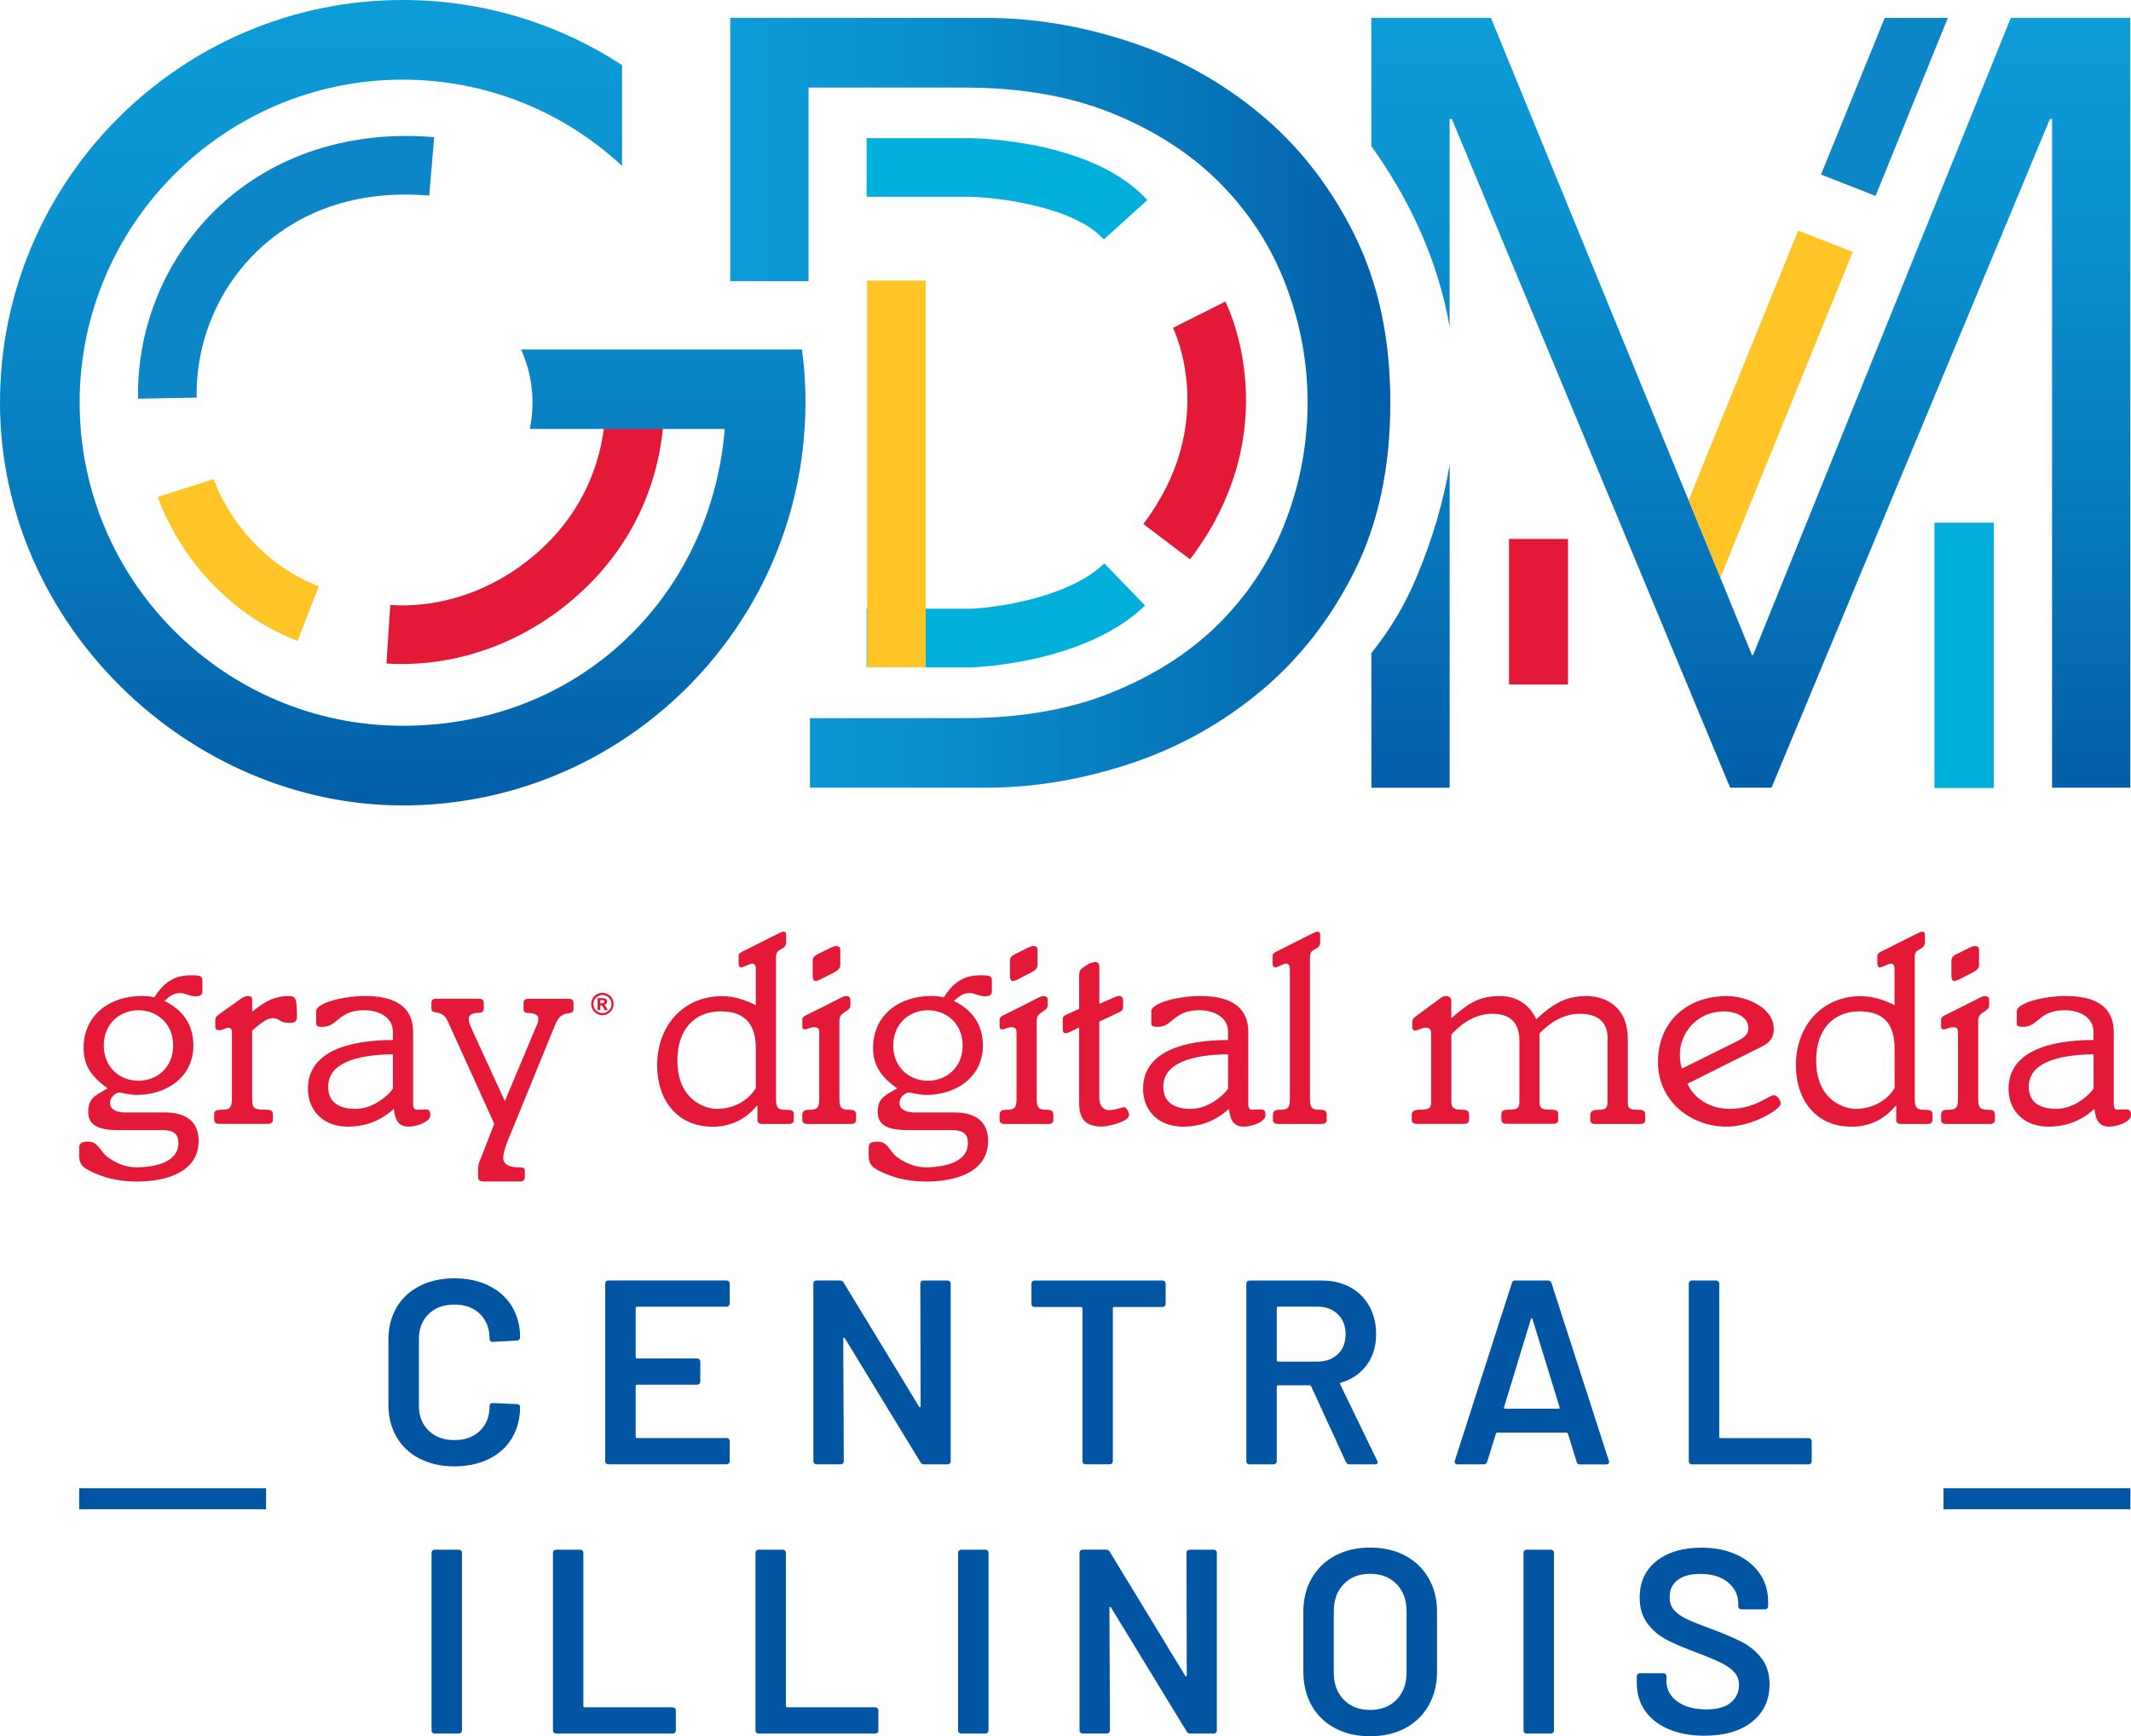 <?xml version="1.0" encoding="UTF-8" standalone="no"?>
<svg
   id="Layer_1"
   viewBox="0 0 448.91 365.82"
   version="1.1"
   sodipodi:docname="week-logo-white.svg"
   width="448.91"
   height="365.82"
   inkscape:version="1.3.2 (091e20e, 2023-11-25, custom)"
   xmlns:inkscape="http://www.inkscape.org/namespaces/inkscape"
   xmlns:sodipodi="http://sodipodi.sourceforge.net/DTD/sodipodi-0.dtd"
   xmlns:xlink="http://www.w3.org/1999/xlink"
   xmlns="http://www.w3.org/2000/svg"
   xmlns:svg="http://www.w3.org/2000/svg">
  <sodipodi:namedview
     id="namedview45"
     pagecolor="#ffffff"
     bordercolor="#000000"
     borderopacity="0.25"
     inkscape:showpageshadow="2"
     inkscape:pageopacity="0.0"
     inkscape:pagecheckerboard="0"
     inkscape:deskcolor="#d1d1d1"
     inkscape:zoom="1.2209596"
     inkscape:cx="219.08997"
     inkscape:cy="185.91934"
     inkscape:window-width="1440"
     inkscape:window-height="914"
     inkscape:window-x="-6"
     inkscape:window-y="-6"
     inkscape:window-maximized="1"
     inkscape:current-layer="Layer_1" />
  <defs
     id="defs4">
    <style
       id="style1">.cls-1{fill:url(#New_Gradient_Swatch_1);}.cls-1,.cls-2,.cls-3,.cls-4,.cls-5,.cls-6,.cls-7,.cls-8{stroke-width:0px;}.cls-2{fill:url(#New_Gradient_Swatch_1-3);}.cls-3{fill:url(#New_Gradient_Swatch_1-2);}.cls-9{fill:none;stroke:#0255a3;stroke-miterlimit:10;stroke-width:4.43px;}.cls-4{fill:#0c86c7;}.cls-5{fill:#e31937;}.cls-6{fill:#ffc425;}.cls-7{fill:#0255a3;}.cls-8{fill:#00afda;}</style>
    <linearGradient
       id="New_Gradient_Swatch_1"
       x1="261.78"
       y1="9.04"
       x2="261.78"
       y2="178.74"
       gradientUnits="userSpaceOnUse">
      <stop
         offset="0"
         stop-color="#0d9cd8"
         id="stop1" />
      <stop
         offset=".25"
         stop-color="#0b92d0"
         id="stop2" />
      <stop
         offset=".65"
         stop-color="#0779bd"
         id="stop3" />
      <stop
         offset=".99"
         stop-color="#035faa"
         id="stop4" />
    </linearGradient>
    <linearGradient
       id="New_Gradient_Swatch_1-2"
       x1="545.78"
       y1="12.81"
       x2="545.78"
       y2="175.02"
       xlink:href="#New_Gradient_Swatch_1"
       gradientTransform="translate(-176.94,-9.04)" />
    <linearGradient
       id="New_Gradient_Swatch_1-3"
       x1="330.78"
       y1="93.91"
       x2="469.82"
       y2="93.91"
       xlink:href="#New_Gradient_Swatch_1"
       gradientTransform="translate(-176.94,-9.04)" />
    <linearGradient
       inkscape:collect="always"
       xlink:href="#New_Gradient_Swatch_1"
       id="linearGradient45"
       gradientUnits="userSpaceOnUse"
       x1="261.78"
       y1="9.04"
       x2="261.78"
       y2="178.74"
       gradientTransform="translate(-176.94,-9.04)" />
  </defs>
  <path
     class="cls-7"
     d="m 88.41,307.35 c -2.1,-1.09 -3.73,-2.61 -4.87,-4.57 -1.14,-1.96 -1.72,-4.23 -1.72,-6.81 V 282.3 c 0,-2.58 0.57,-4.85 1.72,-6.81 1.14,-1.96 2.77,-3.47 4.87,-4.54 2.1,-1.07 4.54,-1.61 7.31,-1.61 2.77,0 5.15,0.52 7.25,1.55 2.1,1.03 3.73,2.49 4.87,4.37 1.14,1.88 1.72,4.06 1.72,6.53 0,0.19 -0.06,0.34 -0.19,0.47 -0.13,0.13 -0.29,0.19 -0.47,0.19 l -5.09,0.28 c -0.44,0 -0.67,-0.2 -0.67,-0.61 0,-2.18 -0.67,-3.93 -2.02,-5.26 -1.35,-1.33 -3.15,-1.99 -5.4,-1.99 -2.25,0 -4.06,0.66 -5.42,1.99 -1.37,1.33 -2.05,3.08 -2.05,5.26 v 14.11 c 0,2.14 0.68,3.87 2.05,5.2 1.36,1.33 3.17,1.99 5.42,1.99 2.25,0 4.05,-0.65 5.4,-1.96 1.35,-1.31 2.02,-3.05 2.02,-5.23 0,-0.41 0.22,-0.61 0.67,-0.61 l 5.09,0.22 c 0.18,0 0.34,0.06 0.47,0.17 0.13,0.11 0.19,0.24 0.19,0.39 0,2.51 -0.57,4.71 -1.72,6.61 -1.14,1.9 -2.77,3.37 -4.87,4.4 -2.1,1.03 -4.52,1.55 -7.25,1.55 -2.73,0 -5.2,-0.54 -7.31,-1.63 z"
     id="path4" />
  <path
     class="cls-7"
     d="m 153.53,275.13 c -0.13,0.13 -0.29,0.19 -0.47,0.19 h -18.87 c -0.19,0 -0.28,0.09 -0.28,0.28 v 10.35 c 0,0.19 0.09,0.28 0.28,0.28 h 12.67 c 0.18,0 0.34,0.06 0.47,0.19 0.13,0.13 0.19,0.29 0.19,0.47 v 4.21 c 0,0.19 -0.06,0.34 -0.19,0.47 -0.13,0.13 -0.29,0.19 -0.47,0.19 h -12.67 c -0.19,0 -0.28,0.09 -0.28,0.28 v 10.68 c 0,0.19 0.09,0.28 0.28,0.28 h 18.87 c 0.18,0 0.34,0.06 0.47,0.19 0.13,0.13 0.19,0.29 0.19,0.47 v 4.21 c 0,0.19 -0.06,0.34 -0.19,0.47 -0.13,0.13 -0.29,0.19 -0.47,0.19 h -24.91 c -0.19,0 -0.34,-0.06 -0.47,-0.19 -0.13,-0.13 -0.19,-0.29 -0.19,-0.47 v -37.42 c 0,-0.18 0.06,-0.34 0.19,-0.47 0.13,-0.13 0.29,-0.19 0.47,-0.19 h 24.91 c 0.18,0 0.34,0.06 0.47,0.19 0.13,0.13 0.19,0.29 0.19,0.47 v 4.21 c 0,0.19 -0.06,0.34 -0.19,0.47 z"
     id="path5" />
  <path
     class="cls-7"
     d="m 194.05,269.99 c 0.13,-0.13 0.29,-0.19 0.47,-0.19 h 5.09 c 0.18,0 0.34,0.06 0.47,0.19 0.13,0.13 0.19,0.29 0.19,0.47 v 37.42 c 0,0.19 -0.07,0.34 -0.19,0.47 -0.12,0.13 -0.29,0.19 -0.47,0.19 h -4.93 c -0.37,0 -0.63,-0.15 -0.77,-0.44 l -15.94,-26.13 c -0.07,-0.11 -0.15,-0.16 -0.22,-0.14 -0.07,0.02 -0.11,0.1 -0.11,0.25 l 0.11,25.79 c 0,0.19 -0.06,0.34 -0.19,0.47 -0.13,0.13 -0.29,0.19 -0.47,0.19 H 172 c -0.19,0 -0.34,-0.06 -0.47,-0.19 -0.13,-0.13 -0.19,-0.29 -0.19,-0.47 v -37.42 c 0,-0.18 0.06,-0.34 0.19,-0.47 0.13,-0.13 0.29,-0.19 0.47,-0.19 h 4.93 c 0.37,0 0.63,0.15 0.78,0.44 l 15.89,26.13 c 0.07,0.11 0.15,0.16 0.22,0.14 0.07,-0.02 0.11,-0.1 0.11,-0.25 l -0.06,-25.79 c 0,-0.18 0.06,-0.34 0.19,-0.47 z"
     id="path6" />
  <path
     class="cls-7"
     d="m 245.36,269.99 c 0.13,0.13 0.19,0.29 0.19,0.47 v 4.26 c 0,0.19 -0.06,0.34 -0.19,0.47 -0.13,0.13 -0.29,0.19 -0.47,0.19 h -10.18 c -0.19,0 -0.28,0.09 -0.28,0.28 v 32.21 c 0,0.19 -0.07,0.34 -0.19,0.47 -0.12,0.13 -0.29,0.19 -0.47,0.19 h -5.09 c -0.19,0 -0.34,-0.06 -0.47,-0.19 -0.13,-0.13 -0.19,-0.29 -0.19,-0.47 v -32.21 c 0,-0.18 -0.09,-0.28 -0.28,-0.28 h -9.8 c -0.18,0 -0.34,-0.06 -0.47,-0.19 -0.13,-0.13 -0.19,-0.29 -0.19,-0.47 v -4.26 c 0,-0.18 0.06,-0.34 0.19,-0.47 0.13,-0.13 0.29,-0.19 0.47,-0.19 h 26.96 c 0.18,0 0.34,0.06 0.47,0.19 z"
     id="path7" />
  <path
     class="cls-7"
     d="m 283.52,308.04 -7.31,-15.94 c -0.07,-0.15 -0.18,-0.22 -0.33,-0.22 h -6.64 c -0.19,0 -0.28,0.09 -0.28,0.28 v 15.72 c 0,0.19 -0.06,0.34 -0.19,0.47 -0.13,0.13 -0.29,0.19 -0.47,0.19 h -5.09 c -0.19,0 -0.34,-0.06 -0.47,-0.19 -0.13,-0.13 -0.19,-0.29 -0.19,-0.47 v -37.42 c 0,-0.18 0.06,-0.34 0.19,-0.47 0.13,-0.13 0.29,-0.19 0.47,-0.19 h 15.22 c 2.25,0 4.24,0.47 5.98,1.41 1.73,0.94 3.08,2.27 4.04,3.99 0.96,1.72 1.44,3.68 1.44,5.89 0,2.55 -0.66,4.71 -1.96,6.5 -1.31,1.79 -3.13,3.04 -5.45,3.74 -0.07,0 -0.13,0.04 -0.17,0.11 -0.04,0.07 -0.04,0.15 0,0.22 l 7.8,16.11 c 0.07,0.15 0.11,0.26 0.11,0.33 0,0.3 -0.2,0.44 -0.61,0.44 h -5.31 c -0.37,0 -0.63,-0.17 -0.77,-0.5 z M 268.96,275.6 v 11.01 c 0,0.19 0.09,0.28 0.28,0.28 h 8.3 c 1.77,0 3.2,-0.53 4.29,-1.58 1.09,-1.05 1.63,-2.44 1.63,-4.18 0,-1.74 -0.54,-3.14 -1.63,-4.21 -1.09,-1.07 -2.52,-1.61 -4.29,-1.61 h -8.3 c -0.19,0 -0.28,0.09 -0.28,0.28 z"
     id="path8" />
  <path
     class="cls-7"
     d="m 332.12,307.99 -1.83,-5.92 c -0.07,-0.15 -0.17,-0.22 -0.28,-0.22 H 315.4 c -0.11,0 -0.2,0.07 -0.28,0.22 l -1.83,5.92 c -0.11,0.37 -0.35,0.55 -0.72,0.55 h -5.54 c -0.22,0 -0.39,-0.06 -0.5,-0.19 -0.11,-0.13 -0.13,-0.32 -0.06,-0.58 l 12.01,-37.42 c 0.11,-0.37 0.35,-0.55 0.72,-0.55 h 6.92 c 0.37,0 0.61,0.19 0.72,0.55 l 12.07,37.42 c 0.04,0.07 0.06,0.17 0.06,0.28 0,0.33 -0.2,0.5 -0.61,0.5 h -5.54 c -0.37,0 -0.61,-0.18 -0.72,-0.55 z m -15.05,-11.18 h 11.24 c 0.22,0 0.29,-0.11 0.22,-0.33 l -5.7,-18.54 c -0.04,-0.15 -0.09,-0.22 -0.17,-0.22 -0.08,0 -0.13,0.07 -0.17,0.22 l -5.65,18.54 c -0.04,0.22 0.04,0.33 0.22,0.33 z"
     id="path9" />
  <path
     class="cls-7"
     d="m 355.95,308.35 c -0.13,-0.13 -0.19,-0.29 -0.19,-0.47 v -37.42 c 0,-0.18 0.06,-0.34 0.19,-0.47 0.13,-0.13 0.29,-0.19 0.47,-0.19 h 5.09 c 0.18,0 0.34,0.06 0.47,0.19 0.13,0.13 0.19,0.29 0.19,0.47 v 32.27 c 0,0.19 0.09,0.28 0.28,0.28 h 18.54 c 0.18,0 0.34,0.06 0.47,0.19 0.13,0.13 0.19,0.29 0.19,0.47 v 4.21 c 0,0.19 -0.06,0.34 -0.19,0.47 -0.13,0.13 -0.29,0.19 -0.47,0.19 h -24.58 c -0.19,0 -0.34,-0.06 -0.47,-0.19 z"
     id="path10" />
  <path
     class="cls-7"
     d="m 91.1,365.07 c -0.13,-0.13 -0.19,-0.29 -0.19,-0.47 v -37.42 c 0,-0.18 0.06,-0.34 0.19,-0.47 0.13,-0.13 0.29,-0.19 0.47,-0.19 h 5.09 c 0.18,0 0.34,0.06 0.47,0.19 0.13,0.13 0.19,0.29 0.19,0.47 v 37.42 c 0,0.19 -0.06,0.34 -0.19,0.47 -0.13,0.13 -0.29,0.19 -0.47,0.19 h -5.09 c -0.19,0 -0.34,-0.06 -0.47,-0.19 z"
     id="path11" />
  <path
     class="cls-7"
     d="m 116.67,365.07 c -0.13,-0.13 -0.19,-0.29 -0.19,-0.47 v -37.42 c 0,-0.18 0.06,-0.34 0.19,-0.47 0.13,-0.13 0.29,-0.19 0.47,-0.19 h 5.09 c 0.18,0 0.34,0.06 0.47,0.19 0.13,0.13 0.19,0.29 0.19,0.47 v 32.27 c 0,0.19 0.09,0.28 0.28,0.28 h 18.54 c 0.18,0 0.34,0.06 0.47,0.19 0.13,0.13 0.19,0.29 0.19,0.47 v 4.21 c 0,0.19 -0.06,0.34 -0.19,0.47 -0.13,0.13 -0.29,0.19 -0.47,0.19 h -24.58 c -0.19,0 -0.34,-0.06 -0.47,-0.19 z"
     id="path12" />
  <path
     class="cls-7"
     d="m 159.34,365.07 c -0.13,-0.13 -0.19,-0.29 -0.19,-0.47 v -37.42 c 0,-0.18 0.06,-0.34 0.19,-0.47 0.13,-0.13 0.29,-0.19 0.47,-0.19 h 5.09 c 0.18,0 0.34,0.06 0.47,0.19 0.13,0.13 0.19,0.29 0.19,0.47 v 32.27 c 0,0.19 0.09,0.28 0.28,0.28 h 18.54 c 0.18,0 0.34,0.06 0.47,0.19 0.13,0.13 0.19,0.29 0.19,0.47 v 4.21 c 0,0.19 -0.06,0.34 -0.19,0.47 -0.13,0.13 -0.29,0.19 -0.47,0.19 H 159.8 c -0.19,0 -0.34,-0.06 -0.47,-0.19 z"
     id="path13" />
  <path
     class="cls-7"
     d="m 202.02,365.07 c -0.13,-0.13 -0.19,-0.29 -0.19,-0.47 v -37.42 c 0,-0.18 0.06,-0.34 0.19,-0.47 0.13,-0.13 0.29,-0.19 0.47,-0.19 h 5.09 c 0.18,0 0.34,0.06 0.47,0.19 0.13,0.13 0.19,0.29 0.19,0.47 v 37.42 c 0,0.19 -0.06,0.34 -0.19,0.47 -0.13,0.13 -0.29,0.19 -0.47,0.19 h -5.09 c -0.19,0 -0.34,-0.06 -0.47,-0.19 z"
     id="path14" />
  <path
     class="cls-7"
     d="m 250.12,326.71 c 0.13,-0.13 0.29,-0.19 0.47,-0.19 h 5.09 c 0.18,0 0.34,0.06 0.47,0.19 0.13,0.13 0.19,0.29 0.19,0.47 v 37.42 c 0,0.19 -0.07,0.34 -0.19,0.47 -0.12,0.13 -0.29,0.19 -0.47,0.19 h -4.93 c -0.37,0 -0.63,-0.15 -0.77,-0.44 l -15.94,-26.13 c -0.07,-0.11 -0.15,-0.16 -0.22,-0.14 -0.07,0.02 -0.11,0.1 -0.11,0.25 l 0.11,25.79 c 0,0.19 -0.06,0.34 -0.19,0.47 -0.13,0.13 -0.29,0.19 -0.47,0.19 h -5.09 c -0.19,0 -0.34,-0.06 -0.47,-0.19 -0.13,-0.13 -0.19,-0.29 -0.19,-0.47 v -37.42 c 0,-0.18 0.06,-0.34 0.19,-0.47 0.13,-0.13 0.29,-0.19 0.47,-0.19 H 233 c 0.37,0 0.63,0.15 0.78,0.44 l 15.89,26.13 c 0.07,0.11 0.15,0.16 0.22,0.14 0.07,-0.02 0.11,-0.1 0.11,-0.25 l -0.06,-25.79 c 0,-0.18 0.06,-0.34 0.19,-0.47 z"
     id="path15" />
  <path
     class="cls-7"
     d="m 281.25,364.13 c -2.14,-1.12 -3.79,-2.72 -4.95,-4.79 -1.16,-2.07 -1.74,-4.45 -1.74,-7.14 v -12.62 c 0,-2.66 0.59,-5.01 1.77,-7.06 1.18,-2.05 2.83,-3.63 4.95,-4.76 2.12,-1.12 4.57,-1.69 7.33,-1.69 2.76,0 5.27,0.56 7.39,1.69 2.12,1.13 3.77,2.71 4.95,4.76 1.18,2.05 1.77,4.4 1.77,7.06 v 12.62 c 0,2.69 -0.59,5.07 -1.77,7.14 -1.18,2.07 -2.83,3.66 -4.95,4.79 -2.12,1.13 -4.58,1.69 -7.39,1.69 -2.81,0 -5.22,-0.56 -7.36,-1.69 z m 12.95,-6.01 c 1.4,-1.44 2.1,-3.34 2.1,-5.7 v -12.9 c 0,-2.4 -0.7,-4.32 -2.1,-5.76 -1.4,-1.44 -3.27,-2.16 -5.59,-2.16 -2.32,0 -4.13,0.72 -5.54,2.16 -1.4,1.44 -2.1,3.36 -2.1,5.76 v 12.9 c 0,2.36 0.7,4.26 2.1,5.7 1.4,1.44 3.25,2.16 5.54,2.16 2.29,0 4.19,-0.72 5.59,-2.16 z"
     id="path16" />
  <path
     class="cls-7"
     d="m 321.13,365.07 c -0.13,-0.13 -0.19,-0.29 -0.19,-0.47 v -37.42 c 0,-0.18 0.06,-0.34 0.19,-0.47 0.13,-0.13 0.29,-0.19 0.47,-0.19 h 5.09 c 0.18,0 0.34,0.06 0.47,0.19 0.13,0.13 0.19,0.29 0.19,0.47 v 37.42 c 0,0.19 -0.06,0.34 -0.19,0.47 -0.13,0.13 -0.29,0.19 -0.47,0.19 h -5.09 c -0.19,0 -0.34,-0.06 -0.47,-0.19 z"
     id="path17" />
  <path
     class="cls-7"
     d="m 351.49,364.32 c -2.14,-0.92 -3.79,-2.21 -4.95,-3.87 -1.16,-1.66 -1.74,-3.62 -1.74,-5.87 v -1.38 c 0,-0.18 0.06,-0.34 0.19,-0.47 0.13,-0.13 0.29,-0.19 0.47,-0.19 h 4.93 c 0.18,0 0.34,0.06 0.47,0.19 0.13,0.13 0.19,0.29 0.19,0.47 v 1.05 c 0,1.7 0.76,3.11 2.27,4.23 1.51,1.13 3.58,1.69 6.2,1.69 2.25,0 3.95,-0.48 5.09,-1.44 1.14,-0.96 1.72,-2.2 1.72,-3.71 0,-1.03 -0.31,-1.91 -0.94,-2.63 -0.63,-0.72 -1.52,-1.37 -2.68,-1.96 -1.16,-0.59 -2.91,-1.33 -5.23,-2.21 -2.62,-0.96 -4.74,-1.86 -6.37,-2.71 -1.62,-0.85 -2.98,-2 -4.07,-3.46 -1.09,-1.46 -1.63,-3.27 -1.63,-5.45 0,-3.25 1.18,-5.81 3.54,-7.69 2.36,-1.88 5.52,-2.82 9.47,-2.82 2.77,0 5.21,0.48 7.33,1.44 2.12,0.96 3.77,2.3 4.95,4.01 1.18,1.71 1.77,3.7 1.77,5.95 v 0.94 c 0,0.19 -0.06,0.34 -0.19,0.47 -0.13,0.13 -0.29,0.19 -0.47,0.19 h -4.98 c -0.19,0 -0.34,-0.06 -0.47,-0.19 -0.13,-0.13 -0.19,-0.29 -0.19,-0.47 v -0.61 c 0,-1.73 -0.71,-3.2 -2.13,-4.4 -1.42,-1.2 -3.39,-1.8 -5.89,-1.8 -2.03,0 -3.61,0.42 -4.73,1.27 -1.13,0.85 -1.69,2.05 -1.69,3.6 0,1.11 0.29,2.01 0.89,2.71 0.59,0.7 1.48,1.34 2.66,1.91 1.18,0.57 3.01,1.3 5.48,2.19 2.62,1 4.71,1.9 6.28,2.71 1.57,0.81 2.92,1.95 4.04,3.4 1.12,1.46 1.69,3.28 1.69,5.45 0,3.32 -1.23,5.96 -3.68,7.92 -2.45,1.96 -5.8,2.93 -10.05,2.93 -2.88,0 -5.39,-0.46 -7.53,-1.38 z"
     id="path18" />
  <line
     class="cls-9"
     x1="409.41"
     y1="315.78"
     x2="448.79"
     y2="315.78"
     id="line18" />
  <line
     class="cls-9"
     x1="56.05"
     y1="315.78"
     x2="16.68"
     y2="315.78"
     id="line19" />
  <path
     class="cls-5"
     d="m 34.7,234.39 c 4.26,0 7.14,1.73 7.14,5.99 0,6.73 -7.08,8.57 -13.01,8.57 -3.11,0 -5.87,-0.52 -8.23,-1.5 -2.82,-1.15 -3.91,-1.84 -3.91,-3.86 v -1.78 c 0,-0.92 0.46,-1.27 1.9,-1.27 2.13,0 2.47,2.01 3.97,3.17 1.78,1.38 3.97,2.24 6.1,2.24 2.99,0 8.92,-0.63 8.92,-5.12 0,-1.61 -0.63,-2.71 -3.4,-2.71 h -9.15 c -4.66,0 -6.45,-1.21 -6.45,-3.86 0,-2.99 1.78,-3.57 4.09,-4.95 -3.17,-2.3 -5.06,-4.55 -5.06,-8.52 0,-7.02 5.64,-10.93 12.14,-10.93 1.04,0 1.84,0.06 2.76,0.29 2.13,-3.4 4.43,-4.66 7.77,-4.66 2.01,0 2.36,0.17 2.36,1.15 v 2.13 c 0,0.92 -0.52,1.15 -1.5,1.15 -1.27,0 -2.07,-0.69 -3.22,-0.69 -1.5,0 -2.42,0.92 -3.28,1.67 3.91,1.9 6.1,5.01 6.1,9.38 0,6.73 -5.7,10.42 -11.97,10.42 -1.32,0 -3.45,-0.52 -3.68,-0.52 -0.23,0 -1.9,0.58 -1.9,2.25 0,1.38 1.44,1.96 3.17,1.96 h 8.35 z m -5.53,-6.68 c 3.91,0 7.31,-2.82 7.31,-7.42 0,-4.6 -3.4,-7.43 -7.31,-7.43 -3.91,0 -7.31,2.82 -7.31,7.43 0,4.61 3.4,7.42 7.31,7.42 z"
     id="path19" />
  <path
     class="cls-5"
     d="m 53.12,231.45 c 0,2.07 0.4,2.36 2.59,2.36 1.44,0 1.78,0.23 1.78,0.98 v 1.15 c 0,0.58 -0.35,0.86 -1.09,0.86 H 46.21 c -0.75,0 -1.09,-0.29 -1.09,-0.86 v -1.15 c 0,-0.75 0.35,-0.98 1.78,-0.98 1.43,0 1.96,-0.4 1.96,-2.36 v -13.64 c 0,-0.98 -0.23,-1.26 -0.81,-1.26 -0.52,0 -1.09,0.52 -1.78,0.52 -0.69,0 -0.92,-0.23 -0.92,-0.81 v -1.32 c 0,-0.4 0.12,-0.75 0.69,-1.15 l 4.43,-3.16 c 0.63,-0.46 1.09,-0.75 1.73,-0.75 0.64,0 0.92,0.17 0.92,0.75 v 2.53 c 2.13,-1.67 4.2,-3.28 7.66,-3.28 1.5,0 1.78,0.29 1.78,4.43 0,0.81 -0.35,1.21 -1.67,1.21 -2.07,0 -1.84,-0.98 -3.51,-0.98 -1.44,0 -3.17,1.73 -4.26,2.59 v 14.33 z"
     id="path20" />
  <path
     class="cls-5"
     d="m 87.03,232.72 c 0,0.69 0.29,1.09 0.69,1.09 0.58,0 1.27,-0.06 1.96,-0.06 0.69,0 0.98,0.35 0.98,1.21 0,1.44 -2.94,2.42 -4.55,2.42 -2.42,0 -2.88,-1.67 -3.16,-3.74 -2.65,2.42 -5.76,3.74 -9.73,3.74 -4.83,0 -8.35,-3.11 -8.35,-8 0,-7.89 8.75,-10.25 17.9,-10.25 v -1.73 c 0,-2.99 -2.82,-4.55 -6.1,-4.55 -5.35,0 -5.58,3.51 -8.69,3.51 -1.15,0 -1.38,-0.23 -1.38,-0.75 v -2.53 c 0,-1.78 5.76,-3.22 10.24,-3.22 3.8,0 10.19,0.69 10.19,7.6 v 15.25 z m -4.26,-10.59 c -7.83,0.12 -13.64,1.9 -13.64,6.85 0,3.51 2.65,4.66 5.81,4.66 3.45,0 6.68,-2.59 7.83,-4.26 z"
     id="path21" />
  <path
     class="cls-5"
     d="m 112.99,216.26 c 0.35,-0.75 0.4,-1.27 0.4,-1.79 0,-0.69 -1.04,-1.04 -2.24,-1.04 -0.63,0 -0.86,-0.29 -0.86,-0.86 v -1.27 c 0,-0.58 0.35,-0.86 1.09,-0.86 h 8.35 c 0.75,0 1.09,0.29 1.09,0.86 v 1.32 c 0,1.73 -2.42,-0.35 -3.86,3.28 l -9.9,24.23 c -0.58,1.44 -1.04,2.76 -1.04,3.97 0,1.09 1.15,1.84 2.99,1.84 1.27,0 1.55,0.12 1.55,0.81 v 1.32 c 0,0.57 -0.35,0.86 -1.09,0.86 h -7.66 c -0.75,0 -1.09,-0.29 -1.09,-0.86 v -1.9 c 0,-1.04 0.52,-1.96 0.81,-2.71 l 2.59,-6.68 -9.73,-21.47 c -1.32,-2.99 -3.51,-1.27 -3.51,-2.82 v -1.21 c 0,-0.58 0.35,-0.86 1.09,-0.86 h 8.86 c 0.75,0 1.09,0.29 1.09,0.86 v 1.21 c 0,0.63 -0.35,0.92 -1.27,0.92 -1.15,0 -1.9,0.52 -1.9,1.15 0,0.86 0.23,1.32 0.52,2.01 l 7.08,15.43 6.62,-15.77 z"
     id="path22" />
  <path
     class="cls-5"
     d="m 159.22,204.17 c 0,-0.81 -0.35,-1.15 -0.75,-1.15 -0.58,0 -1.84,0.81 -2.3,0.81 -0.46,0 -0.58,-0.4 -0.58,-0.86 v -1.55 c 0,-0.35 0.17,-0.63 0.81,-0.92 l 7.54,-3.8 c 0.4,-0.17 0.81,-0.4 1.09,-0.4 0.4,0 0.58,0.17 0.58,0.58 v 1.67 c 0,0.52 -0.23,0.92 -0.58,1.15 l -1.04,0.63 c -0.35,0.23 -0.52,0.69 -0.52,1.27 v 29.87 c 0,1.96 0.46,2.36 1.96,2.36 1.5,0 1.78,0.23 1.78,0.98 v 1.15 c 0,0.58 -0.35,0.86 -1.09,0.86 h -5.47 c -0.75,0 -1.09,-0.29 -1.09,-0.86 v -2.99 h -0.12 c -2.24,2.76 -5.41,4.43 -9.27,4.43 -7.54,0 -11.74,-5.64 -11.74,-12.95 0,-8.46 5.64,-14.56 13.64,-14.56 2.53,0 4.89,0.75 7.14,1.9 v -7.6 z m 0,16.75 c 0,-5.01 -2.19,-7.83 -7.37,-7.83 -5.53,0 -9.15,3.8 -9.15,10.3 0,8.92 6.5,10.25 8.23,10.25 4.49,0 7.19,-2.53 8.29,-4.38 z"
     id="path23" />
  <path
     class="cls-5"
     d="m 172.58,217.52 c 0,-0.75 -0.23,-1.09 -1.09,-1.09 -0.69,0 -1.5,0.46 -1.96,0.46 -0.46,0 -0.52,-0.29 -0.52,-0.69 v -1.26 c 0,-0.35 0.12,-0.69 0.58,-0.92 7.19,-3.51 7.89,-4.14 8.63,-4.14 0.63,0 0.92,0.23 0.92,0.75 v 1.09 c 0,0.58 -0.17,0.86 -0.81,1.27 -1.15,0.75 -1.5,1.04 -1.5,2.19 v 16.29 c 0,2.01 0.4,2.36 2.24,2.36 0.92,0 1.27,0.29 1.27,1.15 v 0.98 c 0,0.58 -0.35,0.86 -1.09,0.86 h -9.15 c -0.75,0 -1.09,-0.29 -1.09,-0.86 v -0.98 c 0,-0.86 0.4,-1.15 1.32,-1.15 1.84,0 2.25,-0.35 2.25,-2.36 v -13.93 z m -1.38,-15.08 c 0,-0.81 0.29,-1.09 2.07,-1.9 1.5,-0.75 2.3,-1.21 2.82,-1.21 0.63,0 0.92,0.23 0.92,0.69 v 3.22 c 0,1.04 -0.63,1.32 -2.47,2.24 -1.55,0.81 -2.25,1.21 -2.71,1.21 -0.46,0 -0.63,-0.46 -0.63,-1.04 v -3.22 z"
     id="path24" />
  <path
     class="cls-5"
     d="m 201.01,234.39 c 4.26,0 7.14,1.73 7.14,5.99 0,6.73 -7.08,8.57 -13.01,8.57 -3.11,0 -5.87,-0.52 -8.23,-1.5 -2.82,-1.15 -3.91,-1.84 -3.91,-3.86 v -1.78 c 0,-0.92 0.46,-1.27 1.9,-1.27 2.13,0 2.47,2.01 3.97,3.17 1.78,1.38 3.97,2.24 6.1,2.24 2.99,0 8.92,-0.63 8.92,-5.12 0,-1.61 -0.63,-2.71 -3.4,-2.71 h -9.15 c -4.66,0 -6.45,-1.21 -6.45,-3.86 0,-2.99 1.78,-3.57 4.09,-4.95 -3.17,-2.3 -5.06,-4.55 -5.06,-8.52 0,-7.02 5.64,-10.93 12.14,-10.93 1.04,0 1.84,0.06 2.76,0.29 2.13,-3.4 4.43,-4.66 7.77,-4.66 2.01,0 2.36,0.17 2.36,1.15 v 2.13 c 0,0.92 -0.52,1.15 -1.5,1.15 -1.27,0 -2.07,-0.69 -3.22,-0.69 -1.5,0 -2.42,0.92 -3.28,1.67 3.91,1.9 6.1,5.01 6.1,9.38 0,6.73 -5.7,10.42 -11.97,10.42 -1.32,0 -3.45,-0.52 -3.68,-0.52 -0.23,0 -1.9,0.58 -1.9,2.25 0,1.38 1.44,1.96 3.17,1.96 h 8.35 z m -5.53,-6.68 c 3.91,0 7.31,-2.82 7.31,-7.42 0,-4.6 -3.4,-7.43 -7.31,-7.43 -3.91,0 -7.31,2.82 -7.31,7.43 0,4.61 3.4,7.42 7.31,7.42 z"
     id="path25" />
  <path
     class="cls-5"
     d="m 214.14,217.52 c 0,-0.75 -0.23,-1.09 -1.09,-1.09 -0.69,0 -1.5,0.46 -1.96,0.46 -0.46,0 -0.52,-0.29 -0.52,-0.69 v -1.26 c 0,-0.35 0.12,-0.69 0.58,-0.92 7.19,-3.51 7.89,-4.14 8.63,-4.14 0.63,0 0.92,0.23 0.92,0.75 v 1.09 c 0,0.58 -0.17,0.86 -0.81,1.27 -1.15,0.75 -1.5,1.04 -1.5,2.19 v 16.29 c 0,2.01 0.4,2.36 2.24,2.36 0.92,0 1.27,0.29 1.27,1.15 v 0.98 c 0,0.58 -0.35,0.86 -1.09,0.86 h -9.15 c -0.75,0 -1.09,-0.29 -1.09,-0.86 v -0.98 c 0,-0.86 0.4,-1.15 1.32,-1.15 1.84,0 2.25,-0.35 2.25,-2.36 v -13.93 z m -1.38,-15.08 c 0,-0.81 0.29,-1.09 2.07,-1.9 1.5,-0.75 2.3,-1.21 2.82,-1.21 0.63,0 0.92,0.23 0.92,0.69 v 3.22 c 0,1.04 -0.63,1.32 -2.48,2.24 -1.55,0.81 -2.24,1.21 -2.71,1.21 -0.47,0 -0.63,-0.46 -0.63,-1.04 v -3.22 z"
     id="path26" />
  <path
     class="cls-5"
     d="m 227.33,216.48 -1.04,0.52 c -0.98,0.46 -1.32,0.69 -1.84,0.69 -0.46,0 -0.58,-0.35 -0.58,-0.98 v -1.96 c 0,-0.4 0.11,-0.69 0.81,-0.98 l 2.65,-1.21 v -6.91 c 0,-1.09 0.23,-1.44 1.09,-1.96 l 0.81,-0.52 c 0.52,-0.35 1.27,-0.46 1.5,-0.46 0.52,0 0.86,0.29 0.86,1.09 v 7.71 l 2.99,-1.32 c 0.46,-0.17 0.92,-0.35 1.09,-0.35 0.58,0 0.92,0.29 0.92,0.92 v 1.44 c 0,0.46 -0.23,0.81 -0.75,1.04 l -4.26,2.01 v 16.12 c 0,1.21 0.58,2.53 2.07,2.53 1.27,0 2.76,-0.63 3.11,-0.63 0.58,0 1.09,1.15 1.09,1.61 0,1.55 -4.6,2.48 -5.7,2.48 -3.22,0 -4.83,-1.32 -4.83,-5.06 v -15.83 z"
     id="path27" />
  <path
     class="cls-5"
     d="m 262.96,232.72 c 0,0.69 0.29,1.09 0.69,1.09 0.58,0 1.27,-0.06 1.96,-0.06 0.69,0 0.98,0.35 0.98,1.21 0,1.44 -2.94,2.42 -4.55,2.42 -2.42,0 -2.88,-1.67 -3.17,-3.74 -2.65,2.42 -5.76,3.74 -9.73,3.74 -4.83,0 -8.34,-3.11 -8.34,-8 0,-7.89 8.75,-10.25 17.9,-10.25 v -1.73 c 0,-2.99 -2.82,-4.55 -6.1,-4.55 -5.35,0 -5.58,3.51 -8.69,3.51 -1.15,0 -1.38,-0.23 -1.38,-0.75 v -2.53 c 0,-1.78 5.76,-3.22 10.24,-3.22 3.8,0 10.19,0.69 10.19,7.6 v 15.25 z m -4.26,-10.59 c -7.83,0.12 -13.64,1.9 -13.64,6.85 0,3.51 2.65,4.66 5.81,4.66 3.45,0 6.68,-2.59 7.83,-4.26 z"
     id="path28" />
  <path
     class="cls-5"
     d="m 271.71,204.17 c 0,-0.81 -0.35,-1.15 -0.75,-1.15 -0.58,0 -1.84,0.81 -2.3,0.81 -0.46,0 -0.58,-0.4 -0.58,-0.86 v -1.55 c 0,-0.35 0.17,-0.63 0.81,-0.92 l 7.54,-3.8 c 0.4,-0.17 0.81,-0.4 1.09,-0.4 0.4,0 0.58,0.17 0.58,0.58 v 1.67 c 0,0.52 -0.23,0.92 -0.58,1.15 l -1.04,0.63 c -0.35,0.23 -0.52,0.69 -0.52,1.27 v 29.87 c 0,2.01 0.4,2.36 2.25,2.36 0.92,0 1.27,0.29 1.27,1.15 v 0.98 c 0,0.58 -0.35,0.86 -1.09,0.86 h -9.15 c -0.75,0 -1.09,-0.29 -1.09,-0.86 v -0.98 c 0,-0.86 0.4,-1.15 1.32,-1.15 1.84,0 2.25,-0.35 2.25,-2.36 v -27.28 z"
     id="path29" />
  <path
     class="cls-5"
     d="m 338.66,218.84 c 0,-4.37 -3.11,-5.24 -5.99,-5.24 -4.09,0 -7.31,2.99 -8.35,4.14 v 14.39 c 0,1.38 0.4,1.67 2.3,1.67 1.32,0 1.61,0.29 1.61,0.86 v 1.44 c 0,0.52 -0.46,0.69 -1.09,0.69 h -9.78 c -0.69,0 -1.09,-0.29 -1.09,-0.92 v -1.15 c 0,-0.58 0.4,-0.92 1.61,-0.92 1.78,0 2.19,-0.29 2.19,-1.67 v -12.95 c 0,-3.16 -1.44,-5.58 -5.7,-5.58 -4.26,0 -7.25,2.88 -8.63,4.37 v 14.16 c 0,1.44 0.75,1.67 2.13,1.67 1.21,0 1.61,0.29 1.61,1.04 v 0.98 c 0,0.69 -0.29,0.98 -1.21,0.98 h -9.78 c -0.75,0 -1.09,-0.29 -1.09,-0.86 v -1.15 c 0,-0.63 0.63,-0.98 1.61,-0.98 2.07,0 2.47,-0.29 2.47,-1.67 v -14.27 c 0,-1.04 -0.35,-1.32 -1.09,-1.32 -0.92,0 -1.73,0.57 -2.19,0.57 -0.52,0 -0.69,-0.29 -0.69,-0.63 v -1.04 c 0,-0.57 0.17,-0.92 0.69,-1.27 l 5.29,-3.91 c 0.29,-0.23 0.63,-0.4 1.09,-0.4 0.58,0 1.15,0.29 1.15,0.98 v 3.68 c 3.28,-2.82 5.58,-4.66 10.13,-4.66 3.68,0 6.27,1.73 7.77,4.89 3.28,-3.05 5.99,-4.89 10.53,-4.89 3.8,0 8.75,2.01 8.75,9.04 v 13.24 c 0,1.32 0.23,1.67 2.07,1.67 1.27,0 1.61,0.29 1.61,0.98 v 1.21 c 0,0.52 -0.29,0.81 -1.04,0.81 h -9.5 c -0.75,0 -1.04,-0.29 -1.04,-0.92 v -1.09 c 0,-0.63 0.63,-0.98 1.61,-0.98 1.61,0 2.01,-0.29 2.01,-1.67 v -13.3 z"
     id="path30" />
  <path
     class="cls-5"
     d="m 349.26,223.74 c 0,-8.29 5.93,-13.87 14.56,-13.87 3.86,0 9.84,2.3 9.84,6.96 0,2.65 -1.78,3.34 -3.91,4.37 l -14.27,7.14 c 1.55,3.45 5.18,5.3 8.92,5.3 5.35,0 8.17,-2.88 9.27,-2.88 0.58,0 1.44,0.81 1.44,1.84 0,1.03 -5.76,4.78 -11.4,4.78 -7.42,0 -14.45,-5.24 -14.45,-13.64 z m 16.69,-4.37 c 1.61,-0.81 2.36,-1.5 2.36,-2.76 0,-2.53 -2.99,-3.51 -5.06,-3.51 -6.22,0 -9.38,5.06 -9.38,8.98 0,1.32 0.17,2.36 0.46,3.05 l 11.63,-5.76 z"
     id="path31" />
  <path
     class="cls-5"
     d="m 399.11,204.17 c 0,-0.81 -0.35,-1.15 -0.75,-1.15 -0.58,0 -1.84,0.81 -2.3,0.81 -0.46,0 -0.58,-0.4 -0.58,-0.86 v -1.55 c 0,-0.35 0.17,-0.63 0.81,-0.92 l 7.54,-3.8 c 0.4,-0.17 0.81,-0.4 1.09,-0.4 0.4,0 0.58,0.17 0.58,0.58 v 1.67 c 0,0.52 -0.23,0.92 -0.58,1.15 l -1.04,0.63 c -0.35,0.23 -0.52,0.69 -0.52,1.27 v 29.87 c 0,1.96 0.46,2.36 1.96,2.36 1.5,0 1.78,0.23 1.78,0.98 v 1.15 c 0,0.58 -0.35,0.86 -1.09,0.86 h -5.47 c -0.75,0 -1.09,-0.29 -1.09,-0.86 v -2.99 h -0.12 c -2.25,2.76 -5.41,4.43 -9.27,4.43 -7.54,0 -11.74,-5.64 -11.74,-12.95 0,-8.46 5.64,-14.56 13.64,-14.56 2.53,0 4.89,0.75 7.14,1.9 v -7.6 z m 0,16.75 c 0,-5.01 -2.19,-7.83 -7.37,-7.83 -5.53,0 -9.15,3.8 -9.15,10.3 0,8.92 6.5,10.25 8.23,10.25 4.49,0 7.19,-2.53 8.29,-4.38 z"
     id="path32" />
  <path
     class="cls-5"
     d="m 412.47,217.52 c 0,-0.75 -0.23,-1.09 -1.09,-1.09 -0.69,0 -1.5,0.46 -1.96,0.46 -0.46,0 -0.52,-0.29 -0.52,-0.69 v -1.26 c 0,-0.35 0.11,-0.69 0.58,-0.92 7.19,-3.51 7.89,-4.14 8.63,-4.14 0.63,0 0.92,0.23 0.92,0.75 v 1.09 c 0,0.58 -0.17,0.86 -0.81,1.27 -1.15,0.75 -1.5,1.04 -1.5,2.19 v 16.29 c 0,2.01 0.4,2.36 2.25,2.36 0.92,0 1.27,0.29 1.27,1.15 v 0.98 c 0,0.58 -0.35,0.86 -1.09,0.86 H 410 c -0.75,0 -1.09,-0.29 -1.09,-0.86 v -0.98 c 0,-0.86 0.4,-1.15 1.32,-1.15 1.84,0 2.24,-0.35 2.24,-2.36 v -13.93 z m -1.38,-15.08 c 0,-0.81 0.29,-1.09 2.07,-1.9 1.5,-0.75 2.3,-1.21 2.82,-1.21 0.63,0 0.92,0.23 0.92,0.69 v 3.22 c 0,1.04 -0.63,1.32 -2.48,2.24 -1.55,0.81 -2.24,1.21 -2.71,1.21 -0.47,0 -0.63,-0.46 -0.63,-1.04 v -3.22 z"
     id="path33" />
  <path
     class="cls-5"
     d="m 445.28,232.72 c 0,0.69 0.29,1.09 0.69,1.09 0.58,0 1.27,-0.06 1.96,-0.06 0.69,0 0.98,0.35 0.98,1.21 0,1.44 -2.93,2.42 -4.55,2.42 -2.42,0 -2.88,-1.67 -3.17,-3.74 -2.65,2.42 -5.76,3.74 -9.73,3.74 -4.83,0 -8.35,-3.11 -8.35,-8 0,-7.89 8.75,-10.25 17.9,-10.25 v -1.73 c 0,-2.99 -2.82,-4.55 -6.1,-4.55 -5.35,0 -5.58,3.51 -8.69,3.51 -1.15,0 -1.38,-0.23 -1.38,-0.75 v -2.53 c 0,-1.78 5.76,-3.22 10.24,-3.22 3.8,0 10.19,0.69 10.19,7.6 v 15.25 z m -4.26,-10.59 c -7.83,0.12 -13.64,1.9 -13.64,6.85 0,3.51 2.65,4.66 5.81,4.66 3.45,0 6.68,-2.59 7.83,-4.26 z"
     id="path34" />
  <path
     class="cls-5"
     d="m 126.91,209.19 c 0.39,0 0.78,0.1 1.15,0.3 0.37,0.2 0.66,0.49 0.88,0.86 0.22,0.38 0.32,0.77 0.32,1.19 0,0.65 -0.23,1.21 -0.69,1.67 -0.46,0.46 -1.02,0.69 -1.67,0.69 -0.65,0 -1.21,-0.23 -1.67,-0.69 -0.46,-0.46 -0.69,-1.02 -0.69,-1.67 0,-0.42 0.11,-0.82 0.32,-1.19 0.07,-0.12 0.15,-0.23 0.24,-0.34 0.09,-0.11 0.19,-0.21 0.29,-0.29 0.1,-0.08 0.22,-0.16 0.35,-0.23 0.19,-0.1 0.37,-0.18 0.56,-0.23 0.19,-0.05 0.39,-0.08 0.59,-0.08 z m 0,0.46 c -0.52,0 -0.96,0.19 -1.34,0.56 -0.37,0.37 -0.56,0.82 -0.56,1.35 0,0.53 0.19,0.97 0.56,1.34 0.37,0.37 0.82,0.56 1.34,0.56 0.52,0 0.97,-0.19 1.34,-0.56 0.37,-0.37 0.56,-0.82 0.56,-1.34 0,-0.34 -0.09,-0.66 -0.26,-0.96 -0.17,-0.3 -0.41,-0.53 -0.7,-0.69 -0.3,-0.16 -0.61,-0.25 -0.94,-0.25 z m -0.45,3.16 h -0.57 v -2.51 h 0.82 c 0.33,0 0.56,0.02 0.71,0.06 0.15,0.04 0.27,0.11 0.36,0.23 0.09,0.12 0.14,0.26 0.14,0.43 0,0.37 -0.23,0.6 -0.68,0.7 0.16,0.04 0.33,0.23 0.52,0.57 0,0 0.02,0.03 0.04,0.07 0.02,0.04 0.06,0.11 0.12,0.21 l 0.15,0.25 h -0.69 l -0.1,-0.2 c -0.21,-0.4 -0.35,-0.64 -0.44,-0.71 -0.09,-0.07 -0.18,-0.1 -0.28,-0.1 -0.04,0 -0.07,0 -0.1,0 v 1.01 z m 0,-2.09 v 0.66 h 0.24 c 0.24,0 0.4,-0.03 0.5,-0.08 0.09,-0.05 0.14,-0.14 0.14,-0.25 0,-0.09 -0.03,-0.16 -0.1,-0.23 -0.07,-0.06 -0.24,-0.1 -0.52,-0.1 h -0.25 z"
     id="path35" />
  <path
     class="cls-6"
     d="M 62.67,135.05 C 40.32,126.32 33.52,105.57 33.24,104.69 l 11.78,-3.73 -5.89,1.87 5.88,-1.9 c 0.21,0.65 5.44,16.08 22.16,22.62 z"
     id="path36" />
  <path
     class="cls-4"
     d="M 29.08,84 C 28.81,68.66 35.05,53.88 46.2,43.45 57.82,32.58 73.88,27.41 91.46,28.9 L 90.42,41.21 C 72.43,39.68 61.03,46.5 54.64,52.47 46.04,60.52 41.22,71.93 41.43,83.78 Z"
     id="path37" />
  <path
     class="cls-5"
     d="m 84.72,139.91 c -1.1,0 -2.2,-0.04 -3.31,-0.11 l 0.8,-12.33 c 11.77,0.77 23.69,-3.85 32.72,-12.64 7.38,-7.19 11.71,-16.48 12.53,-26.87 l 12.31,0.97 c -1.05,13.42 -6.66,25.44 -16.22,34.75 -10.69,10.41 -24.68,16.22 -38.82,16.22 z"
     id="path38" />
  <path
     class="cls-1"
     d="m 169.68,84.84 c 0,1.85 -0.06,3.71 -0.19,5.54 -2.86,44.2 -39.73,79.32 -84.65,79.32 C 39.92,169.7 0,131.61 0,84.84 0,38.07 38.07,0 84.84,0 c 17.03,0 32.92,5.04 46.2,13.71 v 21.25 c -12.13,-11.3 -28.37,-18.18 -46.2,-18.18 -37.53,0 -68.06,30.53 -68.06,68.06 0,37.53 30.53,68.08 68.06,68.08 37.53,0 65.01,-27.59 67.83,-62.54 h -41.05 c 0.35,-1.79 0.56,-3.64 0.56,-5.54 0,-1.9 -0.19,-3.58 -0.51,-5.29 -0.41,-2.06 -1.05,-4.04 -1.89,-5.91 h 59.17 c 0.49,3.66 0.74,7.41 0.74,11.2 z"
     id="path39"
     style="fill:url(#linearGradient45)" />
  <rect
     class="cls-8"
     x="407.5"
     y="110.13"
     width="12.5"
     height="55.91"
     id="rect39" />
  <rect
     class="cls-5"
     x="317.88"
     y="113.55"
     width="12.43"
     height="30.67"
     id="rect40" />
  <polygon
     class="cls-6"
     points="532.65,114.45 555.75,57.61 567.24,62.12 539.34,130.77 "
     id="polygon40"
     transform="translate(-176.94,-9.04)" />
  <polygon
     class="cls-4"
     points="560.55,45.81 573.97,12.81 587.27,12.81 572.04,50.32 "
     id="polygon41"
     transform="translate(-176.94,-9.04)" />
  <path
     class="cls-3"
     d="m 305.38,97.94 v 68.04 h -16.49 v -28.37 c 3.75,-4.69 6.98,-9.94 9.45,-15.85 3.48,-8.28 5.76,-16.22 7.04,-23.82 z M 423.59,3.77 369.3,138.02 h -0.23 L 362.4,121.74 355.71,105.41 314.08,3.77 h -25.2 v 27.01 c 8.03,11.26 14.02,23.92 16.49,38.02 V 25.07 h 0.47 l 58.63,140.9 h 8.71 l 58.65,-140.9 h 0.45 v 140.9 h 16.49 V 3.77 h -25.2 z"
     id="path41"
     style="fill:url(#New_Gradient_Swatch_1-2)" />
  <path
     class="cls-8"
     d="m 232.52,50.43 c -6.36,-7.04 -22.87,-8.88 -28.16,-8.97 h -21.8 V 29.11 h 21.91 c 2.74,0.05 26.16,0.8 37.22,13.05 l -9.17,8.28 z"
     id="path42" />
  <path
     class="cls-8"
     d="m 182.56,140.61 v -12.35 h 21.91 c 5.13,-0.18 20.63,-2.26 28.16,-9.55 l 8.59,8.87 c -12.53,12.14 -35.59,13 -36.56,13.03 z"
     id="path43" />
  <rect
     class="cls-6"
     x="182.66"
     y="59.13"
     width="12.35"
     height="81.47"
     id="rect43" />
  <path
     class="cls-5"
     d="m 250.69,117.86 -9.84,-7.46 c 15.91,-20.98 6.64,-40.5 6.24,-41.32 l 11.04,-5.54 c 0.55,1.09 13.25,27.03 -7.44,54.32 z"
     id="path44" />
  <path
     class="cls-2"
     d="M 285.33,49.47 C 280.29,39.32 273.68,30.84 265.5,24.04 257.33,17.25 248.17,12.16 238.02,8.81 227.87,5.45 217.74,3.77 207.67,3.77 h -53.84 v 55.48 h 16.49 v -40.8 h 32.75 c 12.21,0 22.87,1.89 31.95,5.72 9.1,3.81 16.61,8.81 22.56,15.01 5.97,6.18 10.44,13.24 13.4,21.18 2.99,7.95 4.47,16.12 4.47,24.5 0,8.38 -1.48,16.59 -4.47,24.52 -2.96,7.95 -7.43,15.01 -13.4,21.2 -5.95,6.18 -13.46,11.18 -22.56,14.99 -9.08,3.83 -19.74,5.74 -31.95,5.74 h -32.45 v 14.66 h 37.04 c 10.07,0 20.2,-1.69 30.35,-5.04 10.15,-3.36 19.31,-8.44 27.48,-15.23 8.17,-6.79 14.78,-15.23 19.83,-25.32 5.04,-10.07 7.56,-21.9 7.56,-35.51 0,-13.61 -2.51,-25.22 -7.56,-35.39 z"
     id="path45"
     style="fill:url(#New_Gradient_Swatch_1-3)" />
</svg>

